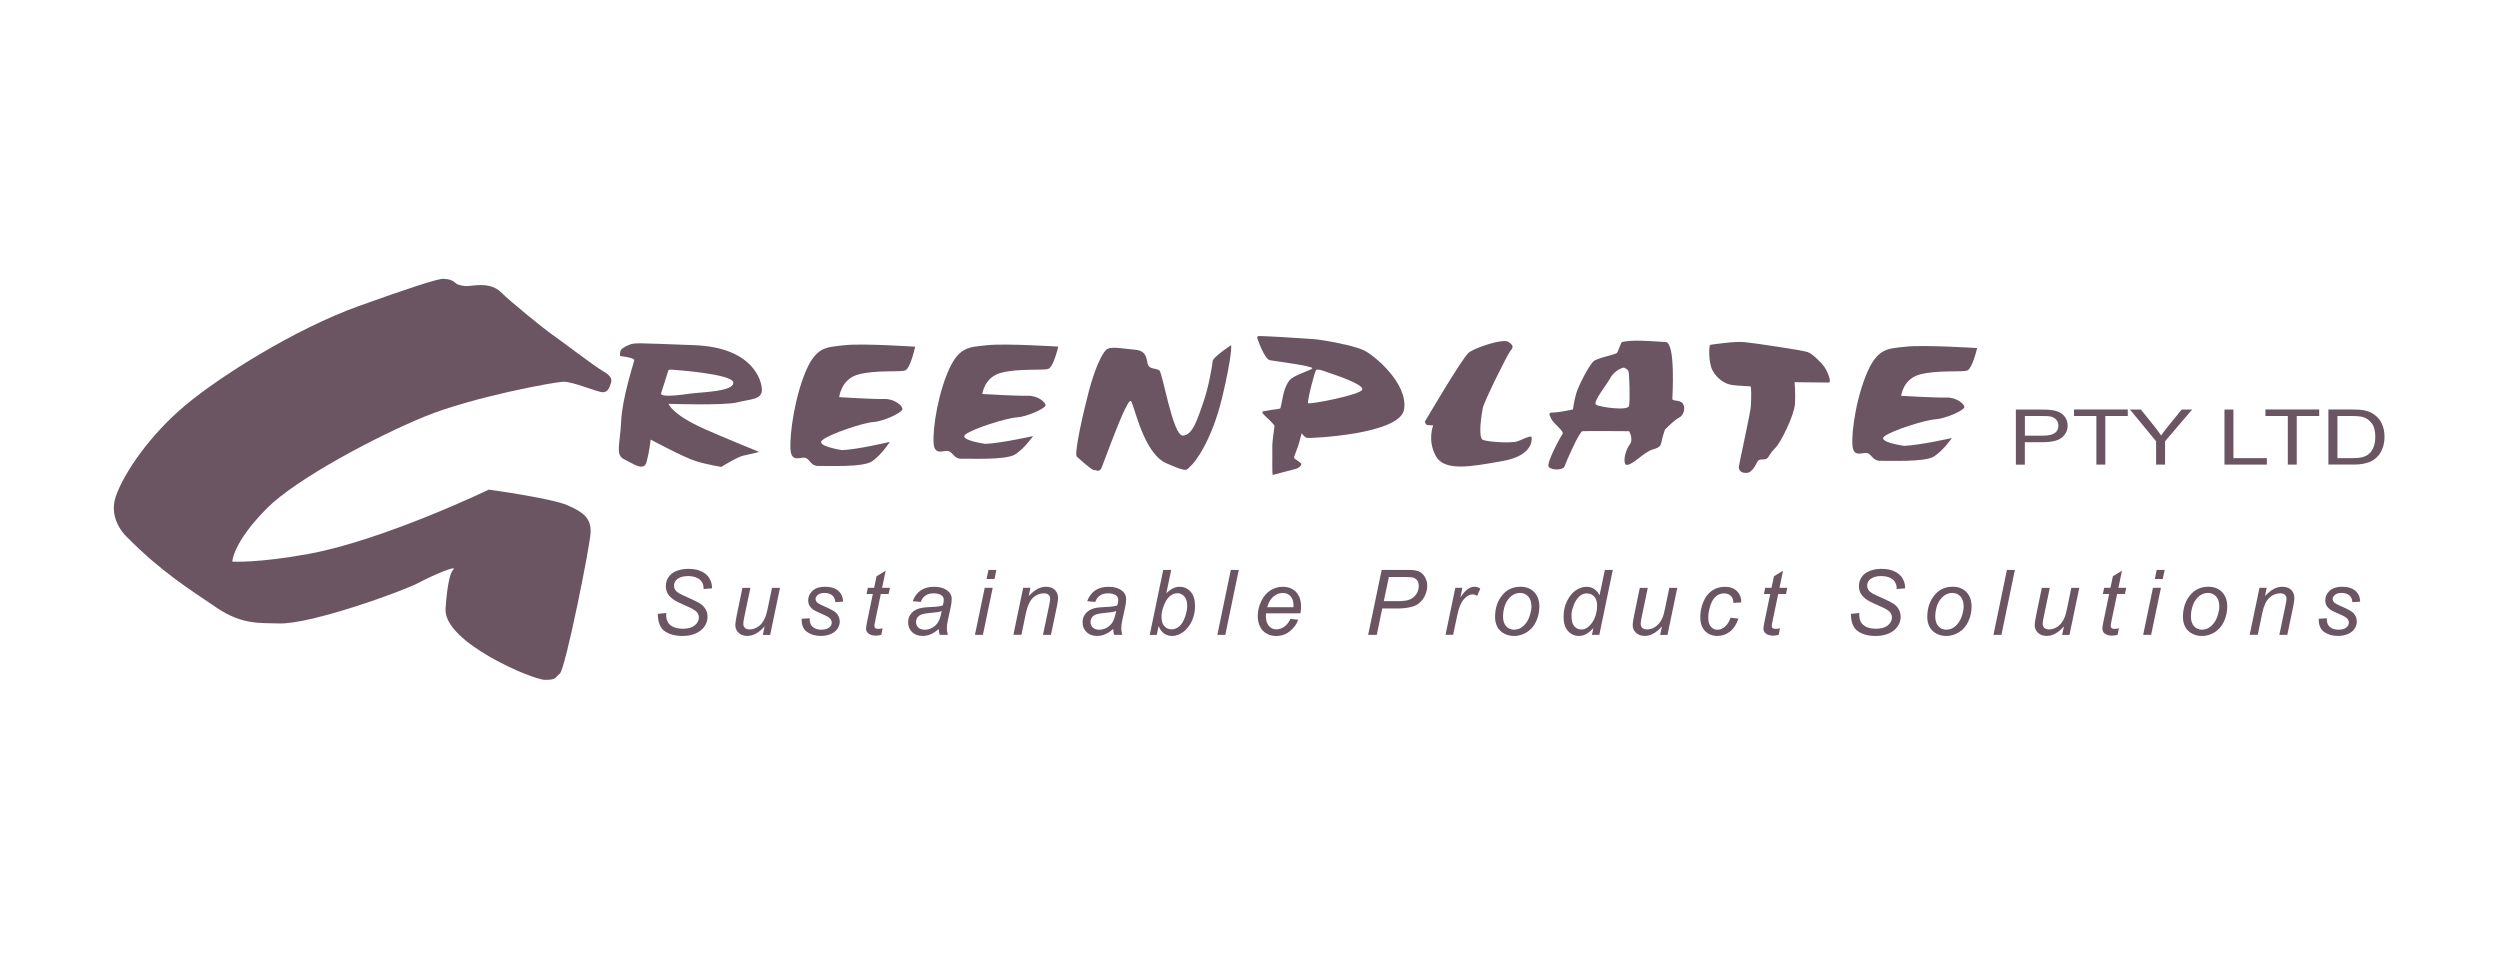 <?xml version="1.0" encoding="UTF-8"?>
<svg xmlns="http://www.w3.org/2000/svg" width="139" height="54" viewBox="0 0 139 54" fill="none">
  <path d="M25.56 15.851C25.884 15.921 25.884 15.921 26.343 15.873C26.943 15.812 27.469 15.851 27.906 16.294C28.342 16.74 30.297 18.328 30.711 18.608C31.125 18.889 33.01 20.338 33.538 20.642C34.067 20.945 34.022 21.155 33.952 21.343C33.885 21.528 33.815 21.809 33.516 21.809C33.216 21.809 31.838 21.202 31.307 21.225C30.778 21.248 26.295 22.067 23.605 23.163C20.915 24.263 16.466 26.631 14.846 28.257C12.939 30.173 12.916 31.225 12.916 31.225C12.916 31.225 14.248 31.322 17.122 30.804C21.284 30.055 27.177 27.224 27.177 27.224C27.177 27.224 30.621 27.692 31.545 28.09C32.47 28.488 32.863 28.839 32.839 29.587C32.816 30.336 31.428 37.215 31.129 37.45C30.828 37.683 30.967 37.8 30.297 37.8C29.627 37.8 24.725 35.74 24.772 33.892C24.772 33.892 24.865 32.021 25.189 31.693C25.512 31.365 24.08 31.974 23.247 32.417C22.415 32.86 17.26 34.733 15.503 34.663C14.558 34.625 13.494 34.772 12.059 33.797C10.552 32.777 8.962 31.786 7.088 29.89C7.088 29.89 5.979 28.931 6.44 27.597C6.904 26.262 8.359 24.157 10.323 22.519C12.289 20.881 16.425 18.285 19.939 17.02C22.645 16.047 24.37 15.477 24.678 15.5C25.328 15.545 25.236 15.781 25.56 15.851Z" fill="#6B5563"></path>
  <path d="M109.927 19.352C109.927 19.352 106.976 19.164 105.966 19.275C104.958 19.391 104.36 19.314 103.726 20.924C103.091 22.535 102.884 24.543 103.035 24.98C103.184 25.414 103.634 25.111 103.857 25.206C104.081 25.301 104.155 25.642 104.567 25.622C104.979 25.602 107.014 25.717 107.536 25.376C108.06 25.034 108.526 24.353 108.526 24.353C108.526 24.353 106.769 24.751 105.872 24.79C105.872 24.79 104.36 24.582 104.772 24.261C105.181 23.937 107.03 23.349 107.61 23.313C108.191 23.274 109.18 22.82 109.217 22.65C109.255 22.48 108.787 22.082 108.209 22.103C107.631 22.121 105.708 22.008 105.708 22.008C105.708 22.008 105.797 21.06 106.772 20.813C107.743 20.567 109.068 20.7 109.37 20.605C109.666 20.508 109.927 19.352 109.927 19.352Z" fill="#6B5563"></path>
  <path d="M58.84 19.271C58.84 19.271 55.889 19.083 54.879 19.194C53.872 19.309 53.273 19.232 52.639 20.834C52.005 22.435 51.8 24.432 51.948 24.867C52.097 25.299 52.545 24.998 52.77 25.093C52.995 25.186 53.069 25.527 53.478 25.507C53.89 25.486 55.925 25.6 56.449 25.262C56.974 24.923 57.439 24.245 57.439 24.245C57.439 24.245 55.683 24.64 54.787 24.679C54.787 24.679 53.273 24.471 53.685 24.152C54.097 23.831 55.946 23.245 56.524 23.209C57.104 23.172 58.091 22.718 58.13 22.548C58.168 22.379 57.7 21.983 57.122 22.003C56.544 22.021 54.619 21.908 54.619 21.908C54.619 21.908 54.713 20.965 55.683 20.721C56.654 20.476 57.979 20.608 58.278 20.512C58.577 20.42 58.84 19.271 58.84 19.271Z" fill="#6B5563"></path>
  <path d="M50.883 19.277C50.883 19.277 47.932 19.078 46.925 19.196C45.917 19.318 45.319 19.237 44.682 20.94C44.048 22.643 43.843 24.767 43.991 25.226C44.14 25.686 44.587 25.367 44.812 25.466C45.037 25.566 45.109 25.928 45.521 25.907C45.933 25.887 47.968 26.007 48.49 25.647C49.014 25.287 49.48 24.566 49.48 24.566C49.48 24.566 47.723 24.987 46.828 25.027C46.828 25.027 45.314 24.806 45.726 24.466C46.137 24.125 47.986 23.503 48.564 23.464C49.145 23.426 50.135 22.944 50.172 22.763C50.211 22.582 49.743 22.164 49.165 22.184C48.587 22.202 46.661 22.082 46.661 22.082C46.661 22.082 46.756 21.08 47.725 20.82C48.697 20.56 50.022 20.7 50.321 20.599C50.623 20.499 50.883 19.277 50.883 19.277Z" fill="#6B5563"></path>
  <path d="M59.86 25.376C59.86 25.376 60.702 26.156 60.832 26.136C60.963 26.117 61.111 26.296 61.244 26.016C61.374 25.735 62.683 22.01 62.888 22.308C63.093 22.609 63.581 25.197 64.849 25.758C66.118 26.317 65.952 26.117 66.195 25.918C66.437 25.717 67.371 24.516 67.949 22.112C68.527 19.707 68.453 19.187 68.453 19.187C68.453 19.187 67.445 19.85 67.427 20.069C67.409 20.291 67.202 21.533 66.903 22.374C66.604 23.215 66.325 24.218 65.763 24.218C65.203 24.218 64.642 20.709 64.456 20.589C64.269 20.47 63.952 20.528 63.839 20.309C63.727 20.09 63.839 19.508 63.129 19.447C62.42 19.386 61.745 19.228 61.505 19.447C61.262 19.669 60.87 20.508 60.551 21.711C60.234 22.91 59.732 25.116 59.86 25.376Z" fill="#6B5563"></path>
  <path d="M79.215 23.455C79.215 23.455 81.307 19.888 81.662 19.608C82.015 19.327 83.567 18.807 83.866 19.008C84.165 19.207 84.148 19.309 83.979 19.508C83.81 19.71 82.523 22.311 82.447 22.673C82.373 23.032 82.168 24.335 82.447 24.455C82.728 24.575 84.035 24.656 84.373 24.537C84.707 24.417 85.137 24.175 85.158 24.315C85.175 24.455 85.232 25.337 83.531 25.636C81.831 25.937 80.319 26.238 79.833 25.355C79.347 24.476 79.685 23.654 79.685 23.654C79.685 23.654 79.442 23.634 79.368 23.634C79.289 23.634 79.215 23.455 79.215 23.455Z" fill="#6B5563"></path>
  <path d="M95.168 19.16C95.337 19.142 96.439 18.963 97.017 19.024C97.595 19.083 100.247 19.477 100.51 19.576C100.771 19.673 101.257 20.148 101.425 20.384C101.594 20.621 101.875 21.27 101.668 21.27C101.461 21.27 99.781 21.25 99.781 21.25C99.781 21.25 99.837 21.881 99.799 22.471C99.763 23.064 99.016 24.62 98.697 24.916C98.379 25.213 98.341 25.489 98.173 25.529C98.004 25.568 97.838 25.509 97.743 25.627C97.649 25.744 97.464 26.296 97.089 26.296C96.715 26.296 96.697 26.081 96.677 26.002C96.657 25.923 97.331 22.946 97.35 22.571C97.367 22.195 97.385 21.506 97.329 21.485C97.273 21.465 96.713 21.465 96.301 21.406C95.892 21.347 95.462 21.051 95.219 20.598C94.977 20.144 95.013 19.198 95.087 19.18L95.168 19.16Z" fill="#6B5563"></path>
  <path d="M37.17 20.569C37.17 20.569 36.833 21.623 36.758 21.865C36.684 22.11 37.804 21.967 38.364 21.886C38.924 21.804 40.791 21.784 40.773 21.277C40.755 20.77 37.28 20.549 37.28 20.549L37.17 20.569ZM34.48 19.576C34.498 19.416 34.687 19.293 34.983 19.171C35.283 19.049 35.377 19.07 38.607 19.192C41.84 19.314 42.361 21.139 42.361 21.684C42.361 22.232 41.689 22.191 40.978 22.374C40.269 22.557 37.168 22.453 37.168 22.453C37.168 22.453 37.354 23.041 39.167 23.851C40.072 24.256 42.211 25.129 42.211 25.129C42.211 25.129 41.651 25.272 41.333 25.333C41.016 25.392 40.101 25.962 40.101 25.962C40.101 25.962 39.336 25.839 38.681 25.636C38.027 25.434 36.178 24.442 36.178 24.442C36.178 24.442 36.104 25.109 35.953 25.677C35.802 26.244 35.206 25.778 34.702 25.536C34.199 25.292 34.477 24.704 34.536 23.426C34.592 22.148 35.226 20.203 35.265 20.04C35.303 19.879 34.48 19.798 34.48 19.798C34.48 19.798 34.462 19.737 34.48 19.576Z" fill="#6B5563"></path>
  <path d="M73.181 20.571C73.093 20.648 72.668 22.324 72.731 22.415C72.794 22.505 75.693 21.947 75.745 21.653C75.794 21.356 74.242 20.847 73.905 20.732C73.567 20.614 73.269 20.497 73.181 20.571ZM69.951 18.689C70.009 18.656 72.54 18.812 73.048 18.855C73.554 18.895 75.25 19.198 75.839 19.481C76.428 19.764 78.307 21.338 78.066 22.77C77.83 24.166 72.839 24.371 72.686 24.351C72.533 24.331 72.376 24.089 72.376 24.089C72.376 24.089 72.313 24.294 72.249 24.557C72.186 24.819 71.932 25.403 71.95 25.459C71.97 25.514 72.319 25.713 72.351 25.787C72.382 25.864 72.205 26.043 72.009 26.081C71.811 26.122 70.828 26.398 70.772 26.405C70.715 26.412 70.751 25.263 70.74 24.912C70.727 24.561 70.848 23.833 70.861 23.709C70.875 23.587 70.335 23.139 70.266 23.055C70.196 22.971 70.196 22.965 70.182 22.903C70.169 22.842 71.109 22.745 71.165 22.718C71.221 22.689 71.249 22.401 71.325 22.064C71.399 21.727 71.458 21.481 71.68 21.164C71.903 20.847 72.945 20.587 72.963 20.47C72.983 20.352 70.927 20.083 70.61 20.029C70.293 19.974 69.899 18.785 69.899 18.785C69.899 18.785 69.892 18.723 69.951 18.689Z" fill="#6B5563"></path>
  <path d="M90.296 20.438C90.071 20.458 89.68 20.723 89.529 21.026C89.378 21.329 88.521 22.372 88.746 22.505C88.971 22.639 90.521 22.863 90.577 22.562C90.633 22.259 90.597 20.743 90.539 20.63C90.483 20.512 90.296 20.438 90.296 20.438ZM90.948 18.94C91.396 18.94 92.05 18.977 92.611 19.017C93.171 19.053 92.984 22.028 92.984 22.179C92.984 22.331 93.431 22.2 93.582 22.462C93.731 22.729 93.582 23.125 93.357 23.22C93.132 23.315 92.572 23.883 92.572 23.883C92.572 23.883 92.406 24.373 92.367 24.62C92.329 24.866 92.107 24.925 91.864 25C91.621 25.077 91.34 25.303 91.117 25.473C90.892 25.642 90.444 26.002 90.352 25.776C90.258 25.55 90.388 25.018 90.613 24.715C90.838 24.412 90.575 23.975 90.575 23.975C90.575 23.975 88.146 23.955 87.979 23.975C87.813 23.993 87.063 25.699 86.99 25.927C86.913 26.154 86.281 26.154 86.112 25.966C85.945 25.776 86.765 24.281 86.877 24.129C86.99 23.978 86.373 23.559 86.243 23.274C86.112 22.991 86.092 22.935 86.373 22.935C86.652 22.935 87.457 22.765 87.457 22.765C87.457 22.765 87.514 22.292 87.644 21.856C87.775 21.422 88.371 20.266 88.616 20.076C88.859 19.886 89.83 19.716 89.904 19.621C89.981 19.526 90.129 19.015 90.186 19.015C90.181 19.017 90.498 18.94 90.948 18.94Z" fill="#6B5563"></path>
  <path d="M36.574 34.129L37.044 34.084L37.04 34.211C37.04 34.351 37.071 34.478 37.134 34.593C37.197 34.708 37.303 34.799 37.449 34.862C37.595 34.926 37.771 34.957 37.973 34.957C38.261 34.957 38.479 34.894 38.63 34.767C38.781 34.641 38.857 34.496 38.857 34.333C38.857 34.22 38.817 34.116 38.738 34.023C38.657 33.93 38.434 33.806 38.07 33.65C37.787 33.528 37.595 33.433 37.492 33.367C37.33 33.261 37.211 33.143 37.134 33.019C37.058 32.894 37.02 32.75 37.02 32.589C37.02 32.404 37.069 32.236 37.17 32.087C37.272 31.938 37.42 31.822 37.616 31.745C37.811 31.666 38.032 31.628 38.275 31.628C38.567 31.628 38.815 31.677 39.015 31.775C39.215 31.872 39.361 32.005 39.451 32.168C39.541 32.331 39.586 32.489 39.586 32.639C39.586 32.655 39.586 32.677 39.584 32.713L39.12 32.75C39.12 32.648 39.111 32.569 39.093 32.51C39.06 32.41 39.01 32.324 38.941 32.257C38.873 32.189 38.779 32.132 38.657 32.091C38.538 32.048 38.403 32.028 38.255 32.028C37.993 32.028 37.791 32.087 37.645 32.205C37.535 32.295 37.478 32.415 37.478 32.564C37.478 32.652 37.501 32.731 37.546 32.802C37.591 32.872 37.674 32.94 37.793 33.008C37.879 33.055 38.079 33.15 38.398 33.29C38.657 33.406 38.835 33.496 38.931 33.562C39.062 33.648 39.163 33.754 39.233 33.878C39.303 34.003 39.339 34.143 39.339 34.301C39.339 34.496 39.28 34.677 39.161 34.842C39.042 35.007 38.88 35.134 38.671 35.224C38.461 35.315 38.223 35.36 37.953 35.36C37.546 35.36 37.215 35.272 36.957 35.093C36.705 34.914 36.577 34.593 36.574 34.129Z" fill="#6B5563"></path>
  <path d="M42.511 34.826C42.199 35.181 41.879 35.357 41.553 35.357C41.353 35.357 41.191 35.299 41.067 35.183C40.944 35.068 40.883 34.925 40.883 34.758C40.883 34.647 40.91 34.459 40.966 34.193L41.279 32.684H41.722L41.373 34.355C41.344 34.496 41.328 34.604 41.328 34.681C41.328 34.781 41.357 34.855 41.418 34.912C41.477 34.966 41.564 34.995 41.681 34.995C41.805 34.995 41.926 34.966 42.046 34.905C42.165 34.844 42.266 34.763 42.352 34.658C42.437 34.554 42.507 34.432 42.561 34.292C42.597 34.202 42.637 34.043 42.687 33.817L42.923 32.686H43.366L42.822 35.301H42.412L42.511 34.826Z" fill="#6B5563"></path>
  <path d="M44.571 34.403L45.014 34.376C45.014 34.505 45.035 34.613 45.073 34.704C45.111 34.794 45.185 34.869 45.289 34.925C45.392 34.982 45.516 35.011 45.658 35.011C45.853 35.011 45.999 34.973 46.099 34.894C46.197 34.815 46.245 34.722 46.245 34.615C46.245 34.539 46.215 34.466 46.157 34.396C46.096 34.328 45.95 34.242 45.716 34.141C45.482 34.039 45.331 33.969 45.266 33.928C45.156 33.86 45.075 33.781 45.019 33.69C44.962 33.6 44.935 33.494 44.935 33.376C44.935 33.168 45.017 32.992 45.181 32.844C45.345 32.697 45.572 32.623 45.867 32.623C46.193 32.623 46.443 32.7 46.611 32.851C46.782 33.003 46.87 33.204 46.877 33.451L46.443 33.48C46.436 33.322 46.38 33.197 46.276 33.105C46.173 33.012 46.024 32.967 45.833 32.967C45.68 32.967 45.561 33.003 45.475 33.073C45.39 33.143 45.347 33.22 45.347 33.301C45.347 33.383 45.383 33.455 45.457 33.519C45.507 33.562 45.633 33.627 45.837 33.715C46.177 33.862 46.391 33.98 46.479 34.066C46.618 34.202 46.69 34.369 46.69 34.563C46.69 34.692 46.65 34.821 46.571 34.946C46.492 35.07 46.371 35.17 46.209 35.244C46.047 35.319 45.855 35.357 45.635 35.357C45.334 35.357 45.08 35.283 44.868 35.133C44.659 34.984 44.56 34.74 44.571 34.403Z" fill="#6B5563"></path>
  <path d="M49.072 34.934L48.998 35.299C48.892 35.326 48.789 35.342 48.69 35.342C48.514 35.342 48.373 35.299 48.269 35.211C48.191 35.145 48.152 35.054 48.152 34.941C48.152 34.885 48.173 34.751 48.215 34.545L48.53 33.026H48.179L48.251 32.682H48.602L48.737 32.039L49.243 31.732L49.045 32.682H49.482L49.407 33.026H48.973L48.672 34.471C48.634 34.654 48.616 34.765 48.616 34.801C48.616 34.853 48.632 34.894 48.661 34.921C48.69 34.948 48.739 34.964 48.809 34.964C48.908 34.966 48.996 34.955 49.072 34.934Z" fill="#6B5563"></path>
  <path d="M52.192 34.973C52.04 35.106 51.891 35.204 51.749 35.265C51.608 35.326 51.455 35.358 51.293 35.358C51.052 35.358 50.859 35.288 50.712 35.145C50.566 35.002 50.492 34.822 50.492 34.6C50.492 34.453 50.526 34.324 50.591 34.213C50.656 34.102 50.744 34.01 50.854 33.942C50.964 33.874 51.097 33.824 51.257 33.795C51.356 33.774 51.545 33.758 51.824 33.747C52.103 33.736 52.3 33.706 52.422 33.659C52.456 33.537 52.474 33.437 52.474 33.356C52.474 33.252 52.436 33.17 52.361 33.112C52.258 33.03 52.107 32.989 51.911 32.989C51.725 32.989 51.574 33.03 51.455 33.114C51.336 33.197 51.25 33.315 51.196 33.467L50.748 33.428C50.841 33.168 50.985 32.971 51.182 32.833C51.381 32.695 51.63 32.625 51.934 32.625C52.256 32.625 52.51 32.702 52.699 32.856C52.843 32.971 52.915 33.121 52.915 33.304C52.915 33.444 52.894 33.605 52.854 33.788L52.71 34.437C52.665 34.645 52.643 34.812 52.643 34.941C52.643 35.023 52.66 35.143 52.697 35.297H52.249C52.22 35.213 52.202 35.104 52.192 34.973ZM52.357 33.973C52.294 33.998 52.229 34.016 52.157 34.03C52.084 34.044 51.968 34.057 51.801 34.071C51.542 34.093 51.36 34.123 51.255 34.159C51.149 34.195 51.068 34.249 51.014 34.328C50.96 34.405 50.933 34.491 50.933 34.584C50.933 34.709 50.976 34.812 51.061 34.892C51.147 34.973 51.268 35.012 51.428 35.012C51.574 35.012 51.716 34.973 51.851 34.894C51.986 34.815 52.094 34.706 52.172 34.568C52.251 34.43 52.312 34.231 52.357 33.973Z" fill="#6B5563"></path>
  <path d="M54.207 35.297L54.751 32.682H55.194L54.65 35.297H54.207ZM54.852 32.193L54.958 31.689H55.399L55.294 32.193H54.852Z" fill="#6B5563"></path>
  <path d="M56.344 35.296L56.888 32.682H57.291L57.196 33.136C57.372 32.958 57.534 32.826 57.687 32.745C57.837 32.663 57.993 32.623 58.152 32.623C58.364 32.623 58.528 32.679 58.647 32.795C58.766 32.91 58.827 33.064 58.827 33.256C58.827 33.353 58.807 33.505 58.764 33.715L58.433 35.299H57.99L58.337 33.641C58.37 33.48 58.388 33.36 58.388 33.283C58.388 33.197 58.359 33.125 58.299 33.071C58.238 33.016 58.152 32.989 58.04 32.989C57.813 32.989 57.61 33.071 57.435 33.236C57.259 33.401 57.127 33.681 57.043 34.079L56.791 35.296H56.344Z" fill="#6B5563"></path>
  <path d="M61.892 34.973C61.739 35.106 61.591 35.204 61.449 35.265C61.307 35.326 61.154 35.358 60.992 35.358C60.752 35.358 60.558 35.288 60.412 35.145C60.266 35.002 60.191 34.822 60.191 34.6C60.191 34.453 60.225 34.324 60.29 34.213C60.355 34.102 60.444 34.01 60.554 33.942C60.664 33.874 60.797 33.824 60.956 33.795C61.055 33.774 61.244 33.758 61.523 33.747C61.802 33.736 62 33.706 62.121 33.659C62.155 33.537 62.173 33.437 62.173 33.356C62.173 33.252 62.135 33.17 62.061 33.112C61.957 33.03 61.807 32.989 61.611 32.989C61.424 32.989 61.273 33.03 61.154 33.114C61.035 33.197 60.949 33.315 60.895 33.467L60.448 33.428C60.54 33.168 60.684 32.971 60.882 32.833C61.08 32.695 61.33 32.625 61.633 32.625C61.955 32.625 62.209 32.702 62.398 32.856C62.542 32.971 62.614 33.121 62.614 33.304C62.614 33.444 62.594 33.605 62.553 33.788L62.409 34.437C62.364 34.645 62.342 34.812 62.342 34.941C62.342 35.023 62.36 35.143 62.396 35.297H61.948C61.919 35.213 61.901 35.104 61.892 34.973ZM62.056 33.973C61.993 33.998 61.928 34.016 61.856 34.03C61.784 34.044 61.667 34.057 61.501 34.071C61.242 34.093 61.06 34.123 60.954 34.159C60.848 34.195 60.767 34.249 60.713 34.328C60.659 34.405 60.632 34.491 60.632 34.584C60.632 34.709 60.675 34.812 60.761 34.892C60.846 34.973 60.968 35.012 61.127 35.012C61.273 35.012 61.415 34.973 61.55 34.894C61.685 34.815 61.793 34.706 61.872 34.568C61.95 34.43 62.011 34.231 62.056 33.973Z" fill="#6B5563"></path>
  <path d="M63.926 35.297L64.675 31.687H65.118L64.85 32.978C64.99 32.849 65.118 32.757 65.232 32.705C65.347 32.65 65.467 32.625 65.59 32.625C65.833 32.625 66.036 32.716 66.2 32.899C66.364 33.082 66.443 33.347 66.443 33.695C66.443 33.926 66.409 34.139 66.344 34.331C66.278 34.523 66.198 34.684 66.101 34.815C66.004 34.946 65.905 35.05 65.802 35.127C65.698 35.204 65.593 35.263 65.487 35.301C65.379 35.34 65.275 35.36 65.176 35.36C65.005 35.36 64.855 35.315 64.725 35.224C64.594 35.134 64.493 34.993 64.418 34.806L64.315 35.301H63.926V35.297ZM64.582 34.224L64.58 34.308C64.58 34.532 64.634 34.702 64.74 34.817C64.846 34.935 64.979 34.991 65.136 34.991C65.291 34.991 65.433 34.937 65.563 34.828C65.694 34.72 65.799 34.548 65.883 34.317C65.966 34.087 66.009 33.872 66.009 33.677C66.009 33.458 65.957 33.286 65.851 33.166C65.746 33.044 65.615 32.983 65.46 32.983C65.3 32.983 65.154 33.044 65.019 33.168C64.884 33.293 64.774 33.483 64.684 33.74C64.617 33.933 64.582 34.093 64.582 34.224Z" fill="#6B5563"></path>
  <path d="M67.684 35.297L68.433 31.687H68.876L68.126 35.297H67.684Z" fill="#6B5563"></path>
  <path d="M71.745 34.41L72.177 34.455C72.114 34.67 71.972 34.874 71.749 35.068C71.527 35.263 71.261 35.36 70.953 35.36C70.76 35.36 70.584 35.315 70.422 35.227C70.26 35.138 70.139 35.007 70.055 34.835C69.972 34.663 69.93 34.469 69.93 34.252C69.93 33.967 69.995 33.688 70.128 33.421C70.258 33.152 70.429 32.953 70.638 32.822C70.847 32.691 71.072 32.625 71.317 32.625C71.628 32.625 71.875 32.722 72.06 32.917C72.244 33.112 72.338 33.374 72.338 33.709C72.338 33.838 72.328 33.969 72.305 34.102H70.391C70.384 34.152 70.382 34.2 70.382 34.24C70.382 34.485 70.438 34.672 70.55 34.801C70.663 34.93 70.8 34.993 70.96 34.993C71.111 34.993 71.261 34.944 71.408 34.844C71.549 34.742 71.662 34.598 71.745 34.41ZM70.456 33.761H71.916C71.918 33.715 71.918 33.682 71.918 33.661C71.918 33.437 71.862 33.268 71.751 33.148C71.641 33.028 71.497 32.969 71.322 32.969C71.133 32.969 70.96 33.035 70.805 33.166C70.649 33.297 70.532 33.496 70.456 33.761Z" fill="#6B5563"></path>
  <path d="M76.07 35.297L76.822 31.687H78.32C78.578 31.687 78.774 31.716 78.905 31.777C79.035 31.838 79.141 31.94 79.226 32.085C79.311 32.23 79.354 32.392 79.354 32.573C79.354 32.723 79.325 32.874 79.264 33.028C79.204 33.182 79.127 33.308 79.035 33.41C78.943 33.51 78.848 33.587 78.754 33.636C78.659 33.688 78.558 33.725 78.45 33.749C78.221 33.804 77.987 33.831 77.753 33.831H76.853L76.549 35.297H76.07ZM76.939 33.424H77.73C78.038 33.424 78.264 33.39 78.405 33.324C78.547 33.259 78.664 33.157 78.752 33.021C78.839 32.886 78.882 32.741 78.882 32.587C78.882 32.469 78.86 32.372 78.814 32.297C78.769 32.223 78.704 32.169 78.621 32.132C78.538 32.096 78.378 32.08 78.142 32.08H77.222L76.939 33.424Z" fill="#6B5563"></path>
  <path d="M80.371 35.296L80.916 32.682H81.307L81.197 33.215C81.33 33.014 81.462 32.865 81.59 32.767C81.719 32.67 81.849 32.623 81.984 32.623C82.072 32.623 82.182 32.654 82.31 32.718L82.128 33.132C82.051 33.075 81.968 33.048 81.876 33.048C81.721 33.048 81.561 33.134 81.399 33.308C81.235 33.482 81.107 33.794 81.015 34.247L80.794 35.296H80.371Z" fill="#6B5563"></path>
  <path d="M83.125 34.306C83.125 33.794 83.273 33.371 83.573 33.037C83.82 32.761 84.142 32.623 84.542 32.623C84.855 32.623 85.109 32.722 85.3 32.919C85.491 33.116 85.588 33.383 85.588 33.718C85.588 34.018 85.528 34.297 85.406 34.557C85.284 34.815 85.113 35.014 84.891 35.152C84.668 35.29 84.434 35.36 84.187 35.36C83.984 35.36 83.8 35.317 83.633 35.228C83.467 35.14 83.341 35.018 83.253 34.86C83.17 34.697 83.125 34.514 83.125 34.306ZM83.568 34.26C83.568 34.507 83.627 34.692 83.743 34.821C83.86 34.95 84.011 35.011 84.191 35.011C84.286 35.011 84.38 34.993 84.472 34.953C84.565 34.914 84.652 34.855 84.731 34.776C84.812 34.697 84.88 34.606 84.936 34.507C84.992 34.407 85.037 34.297 85.07 34.181C85.12 34.018 85.147 33.862 85.147 33.713C85.147 33.478 85.089 33.292 84.969 33.163C84.85 33.034 84.702 32.967 84.522 32.967C84.382 32.967 84.257 33.001 84.142 33.066C84.027 33.132 83.924 33.229 83.832 33.358C83.739 33.487 83.672 33.636 83.629 33.806C83.586 33.975 83.568 34.127 83.568 34.26Z" fill="#6B5563"></path>
  <path d="M88.589 34.919C88.337 35.211 88.072 35.358 87.795 35.358C87.547 35.358 87.343 35.265 87.179 35.084C87.014 34.901 86.934 34.636 86.934 34.288C86.934 33.969 86.999 33.679 87.129 33.415C87.26 33.15 87.422 32.953 87.617 32.822C87.813 32.691 88.009 32.625 88.204 32.625C88.528 32.625 88.771 32.781 88.935 33.096L89.23 31.689H89.671L88.922 35.299H88.513L88.589 34.919ZM87.374 34.202C87.374 34.385 87.392 34.528 87.428 34.634C87.465 34.738 87.525 34.826 87.613 34.896C87.7 34.966 87.804 35 87.923 35C88.123 35 88.306 34.896 88.47 34.686C88.688 34.408 88.798 34.062 88.798 33.652C88.798 33.446 88.744 33.283 88.636 33.168C88.528 33.05 88.393 32.994 88.229 32.994C88.123 32.994 88.027 33.019 87.939 33.066C87.851 33.114 87.766 33.195 87.68 33.308C87.595 33.421 87.523 33.566 87.465 33.743C87.404 33.915 87.374 34.068 87.374 34.202Z" fill="#6B5563"></path>
  <path d="M92.406 34.826C92.093 35.181 91.776 35.357 91.448 35.357C91.248 35.357 91.085 35.299 90.962 35.183C90.838 35.068 90.777 34.925 90.777 34.758C90.777 34.647 90.804 34.459 90.861 34.193L91.173 32.684H91.616L91.268 34.355C91.239 34.496 91.223 34.604 91.223 34.681C91.223 34.781 91.252 34.855 91.312 34.912C91.373 34.968 91.461 34.995 91.576 34.995C91.7 34.995 91.821 34.966 91.94 34.905C92.059 34.844 92.16 34.763 92.246 34.658C92.332 34.554 92.401 34.432 92.456 34.292C92.491 34.202 92.532 34.043 92.579 33.817L92.813 32.686H93.256L92.712 35.301H92.302L92.406 34.826Z" fill="#6B5563"></path>
  <path d="M96.215 34.344L96.658 34.392C96.548 34.718 96.388 34.962 96.184 35.12C95.979 35.279 95.745 35.358 95.484 35.358C95.203 35.358 94.973 35.265 94.798 35.082C94.623 34.898 94.535 34.641 94.535 34.31C94.535 34.025 94.591 33.745 94.704 33.469C94.816 33.193 94.978 32.983 95.187 32.84C95.396 32.695 95.637 32.625 95.907 32.625C96.186 32.625 96.406 32.704 96.571 32.863C96.735 33.021 96.816 33.231 96.816 33.492L96.379 33.521C96.377 33.356 96.33 33.225 96.235 33.132C96.141 33.039 96.017 32.992 95.864 32.992C95.687 32.992 95.531 33.048 95.401 33.161C95.27 33.274 95.167 33.446 95.093 33.677C95.019 33.908 94.98 34.129 94.98 34.344C94.98 34.568 95.03 34.736 95.126 34.846C95.225 34.957 95.345 35.014 95.489 35.014C95.633 35.014 95.77 34.96 95.9 34.849C96.038 34.738 96.141 34.571 96.215 34.344Z" fill="#6B5563"></path>
  <path d="M98.967 34.934L98.893 35.299C98.787 35.326 98.684 35.342 98.585 35.342C98.409 35.342 98.267 35.299 98.164 35.211C98.085 35.145 98.047 35.054 98.047 34.941C98.047 34.885 98.067 34.751 98.11 34.545L98.425 33.026H98.074L98.146 32.682H98.497L98.632 32.039L99.138 31.732L98.94 32.682H99.376L99.302 33.026H98.868L98.567 34.471C98.528 34.654 98.51 34.765 98.51 34.801C98.51 34.853 98.526 34.894 98.555 34.921C98.585 34.948 98.634 34.964 98.704 34.964C98.803 34.966 98.891 34.955 98.967 34.934Z" fill="#6B5563"></path>
  <path d="M102.91 34.129L103.38 34.084L103.376 34.211C103.376 34.351 103.407 34.478 103.47 34.593C103.533 34.708 103.639 34.799 103.785 34.862C103.931 34.926 104.107 34.957 104.309 34.957C104.597 34.957 104.815 34.894 104.966 34.767C105.117 34.641 105.193 34.496 105.193 34.333C105.193 34.22 105.153 34.116 105.074 34.023C104.993 33.93 104.77 33.806 104.406 33.65C104.122 33.528 103.931 33.433 103.828 33.367C103.666 33.261 103.546 33.143 103.47 33.019C103.393 32.894 103.356 32.75 103.356 32.589C103.356 32.404 103.407 32.236 103.506 32.087C103.607 31.938 103.756 31.822 103.952 31.745C104.147 31.666 104.366 31.628 104.61 31.628C104.903 31.628 105.15 31.677 105.35 31.775C105.551 31.872 105.697 32.005 105.787 32.168C105.877 32.333 105.922 32.489 105.922 32.639C105.922 32.655 105.922 32.677 105.92 32.713L105.456 32.75C105.456 32.648 105.447 32.569 105.43 32.51C105.395 32.41 105.346 32.324 105.279 32.257C105.209 32.189 105.117 32.132 104.995 32.091C104.876 32.048 104.741 32.028 104.593 32.028C104.332 32.028 104.129 32.087 103.983 32.205C103.873 32.295 103.816 32.415 103.816 32.564C103.816 32.652 103.839 32.731 103.884 32.802C103.929 32.872 104.012 32.94 104.131 33.008C104.217 33.055 104.417 33.15 104.737 33.29C104.995 33.406 105.173 33.496 105.27 33.562C105.4 33.648 105.501 33.754 105.571 33.878C105.641 34.003 105.677 34.143 105.677 34.301C105.677 34.496 105.618 34.677 105.499 34.842C105.38 35.007 105.218 35.134 105.009 35.224C104.8 35.315 104.561 35.36 104.291 35.36C103.884 35.36 103.553 35.272 103.295 35.093C103.043 34.914 102.912 34.593 102.91 34.129Z" fill="#6B5563"></path>
  <path d="M107.156 34.306C107.156 33.794 107.305 33.371 107.604 33.037C107.851 32.761 108.173 32.623 108.573 32.623C108.886 32.623 109.14 32.722 109.331 32.919C109.523 33.116 109.619 33.383 109.619 33.718C109.619 34.018 109.559 34.297 109.437 34.557C109.316 34.815 109.145 35.014 108.922 35.152C108.699 35.29 108.465 35.36 108.218 35.36C108.016 35.36 107.831 35.317 107.665 35.228C107.498 35.14 107.372 35.018 107.285 34.86C107.199 34.697 107.156 34.514 107.156 34.306ZM107.6 34.26C107.6 34.507 107.658 34.692 107.775 34.821C107.892 34.95 108.043 35.011 108.223 35.011C108.317 35.011 108.411 34.993 108.504 34.953C108.596 34.914 108.684 34.855 108.763 34.776C108.843 34.697 108.911 34.606 108.967 34.507C109.023 34.407 109.068 34.297 109.102 34.181C109.151 34.018 109.179 33.862 109.179 33.713C109.179 33.478 109.12 33.292 109.001 33.163C108.882 33.034 108.733 32.967 108.553 32.967C108.414 32.967 108.288 33.001 108.173 33.066C108.058 33.132 107.955 33.229 107.863 33.358C107.77 33.487 107.703 33.636 107.66 33.806C107.617 33.975 107.6 34.127 107.6 34.26Z" fill="#6B5563"></path>
  <path d="M110.836 35.297L111.585 31.687H112.028L111.279 35.297H110.836Z" fill="#6B5563"></path>
  <path d="M114.757 34.826C114.444 35.181 114.127 35.357 113.799 35.357C113.599 35.357 113.437 35.299 113.313 35.183C113.19 35.068 113.129 34.925 113.129 34.758C113.129 34.647 113.156 34.459 113.212 34.193L113.525 32.684H113.968L113.619 34.355C113.59 34.496 113.574 34.604 113.574 34.681C113.574 34.781 113.603 34.855 113.664 34.912C113.725 34.968 113.813 34.995 113.927 34.995C114.051 34.995 114.172 34.966 114.292 34.905C114.411 34.844 114.512 34.763 114.597 34.658C114.683 34.554 114.753 34.432 114.807 34.292C114.843 34.202 114.883 34.043 114.931 33.817L115.165 32.686H115.607L115.063 35.301H114.654L114.757 34.826Z" fill="#6B5563"></path>
  <path d="M117.811 34.934L117.737 35.299C117.631 35.326 117.527 35.342 117.428 35.342C117.253 35.342 117.111 35.299 117.008 35.211C116.929 35.145 116.891 35.054 116.891 34.941C116.891 34.885 116.911 34.751 116.954 34.545L117.269 33.026H116.918L116.99 32.682H117.341L117.476 32.039L117.982 31.732L117.784 32.682H118.22L118.146 33.026H117.712L117.41 34.471C117.372 34.654 117.354 34.765 117.354 34.801C117.354 34.853 117.37 34.894 117.399 34.921C117.428 34.948 117.478 34.964 117.548 34.964C117.646 34.966 117.734 34.955 117.811 34.934Z" fill="#6B5563"></path>
  <path d="M119.16 35.297L119.704 32.682H120.148L119.603 35.297H119.16ZM119.808 32.193L119.913 31.689H120.355L120.249 32.193H119.808Z" fill="#6B5563"></path>
  <path d="M121.371 34.306C121.371 33.794 121.519 33.371 121.819 33.037C122.066 32.761 122.388 32.623 122.788 32.623C123.101 32.623 123.355 32.722 123.546 32.919C123.737 33.116 123.834 33.383 123.834 33.718C123.834 34.018 123.773 34.297 123.652 34.557C123.53 34.815 123.36 35.014 123.137 35.152C122.914 35.29 122.68 35.36 122.432 35.36C122.23 35.36 122.046 35.317 121.879 35.228C121.713 35.14 121.587 35.018 121.499 34.86C121.416 34.697 121.371 34.514 121.371 34.306ZM121.814 34.26C121.814 34.507 121.873 34.692 121.99 34.821C122.106 34.95 122.257 35.011 122.437 35.011C122.532 35.011 122.626 34.993 122.718 34.953C122.81 34.914 122.898 34.855 122.977 34.776C123.058 34.697 123.125 34.606 123.182 34.507C123.238 34.407 123.283 34.297 123.317 34.181C123.366 34.018 123.393 33.862 123.393 33.713C123.393 33.478 123.334 33.292 123.215 33.163C123.096 33.034 122.948 32.967 122.768 32.967C122.628 32.967 122.502 33.001 122.388 33.066C122.273 33.132 122.169 33.229 122.077 33.358C121.985 33.487 121.918 33.636 121.875 33.806C121.832 33.975 121.814 34.127 121.814 34.26Z" fill="#6B5563"></path>
  <path d="M125.082 35.296L125.627 32.682H126.029L125.935 33.136C126.11 32.958 126.272 32.826 126.425 32.745C126.576 32.663 126.731 32.623 126.891 32.623C127.102 32.623 127.266 32.679 127.388 32.795C127.507 32.91 127.567 33.064 127.567 33.256C127.567 33.353 127.547 33.505 127.504 33.715L127.174 35.299H126.731L127.077 33.641C127.111 33.48 127.129 33.36 127.129 33.283C127.129 33.197 127.1 33.125 127.039 33.071C126.98 33.016 126.893 32.989 126.78 32.989C126.553 32.989 126.351 33.071 126.175 33.236C125.998 33.401 125.867 33.681 125.784 34.079L125.532 35.296H125.082Z" fill="#6B5563"></path>
  <path d="M128.923 34.403L129.366 34.376C129.366 34.505 129.386 34.613 129.424 34.704C129.463 34.794 129.537 34.869 129.64 34.925C129.746 34.982 129.867 35.011 130.009 35.011C130.205 35.011 130.351 34.973 130.45 34.894C130.549 34.815 130.596 34.722 130.596 34.615C130.596 34.539 130.567 34.466 130.508 34.396C130.447 34.328 130.301 34.242 130.065 34.141C129.831 34.039 129.681 33.969 129.615 33.928C129.505 33.86 129.424 33.781 129.368 33.69C129.312 33.6 129.285 33.494 129.285 33.376C129.285 33.168 129.366 32.992 129.53 32.844C129.694 32.697 129.921 32.623 130.216 32.623C130.542 32.623 130.792 32.7 130.961 32.851C131.131 33.003 131.219 33.204 131.226 33.451L130.792 33.48C130.785 33.322 130.729 33.197 130.625 33.105C130.522 33.012 130.374 32.967 130.182 32.967C130.029 32.967 129.91 33.003 129.825 33.073C129.739 33.143 129.696 33.22 129.696 33.301C129.696 33.383 129.733 33.455 129.806 33.519C129.856 33.562 129.982 33.627 130.187 33.715C130.527 33.862 130.74 33.98 130.828 34.066C130.967 34.202 131.039 34.369 131.039 34.563C131.039 34.692 130.999 34.821 130.92 34.946C130.841 35.07 130.72 35.17 130.558 35.244C130.396 35.319 130.205 35.357 129.984 35.357C129.683 35.357 129.429 35.283 129.217 35.133C129.01 34.984 128.911 34.74 128.923 34.403Z" fill="#6B5563"></path>
  <path d="M129.96 23.13H130.754C131.051 23.13 131.267 23.15 131.399 23.193C131.584 23.252 131.741 23.365 131.872 23.539C132.002 23.711 132.065 23.955 132.065 24.279C132.065 24.509 132.032 24.706 131.966 24.869C131.901 25.03 131.807 25.161 131.69 25.256C131.604 25.324 131.492 25.378 131.352 25.416C131.21 25.455 131.015 25.473 130.767 25.473H129.962V23.13H129.96ZM130.821 25.833C131.048 25.833 131.251 25.817 131.426 25.78C131.602 25.744 131.753 25.695 131.876 25.627C132 25.559 132.115 25.466 132.22 25.349C132.324 25.231 132.412 25.082 132.477 24.903C132.544 24.722 132.578 24.516 132.578 24.283C132.578 24.009 132.528 23.767 132.43 23.555C132.331 23.342 132.182 23.168 131.982 23.03C131.829 22.924 131.645 22.851 131.429 22.811C131.274 22.781 131.051 22.768 130.758 22.768H129.458V25.83H130.821V25.833ZM127.699 25.833V23.13H128.948V22.768H125.958V23.13H127.202V25.833H127.699ZM126.037 25.833V25.471H124.179V22.77H123.68V25.833H126.037ZM120.378 25.833V24.534L121.882 22.77H121.302L120.571 23.67C120.409 23.872 120.272 24.05 120.159 24.211C120.04 24.039 119.912 23.865 119.775 23.693L119.033 22.77H118.425L119.879 24.534V25.833H120.378ZM117.055 25.833V23.13H118.304V22.768H115.315V23.13H116.558V25.833H117.055ZM112.581 23.13H113.546C113.774 23.13 113.929 23.139 114.012 23.157C114.143 23.186 114.248 23.247 114.329 23.338C114.408 23.428 114.448 23.539 114.448 23.668C114.448 23.844 114.381 23.982 114.246 24.077C114.111 24.175 113.882 24.224 113.558 24.224H112.584V23.13H112.581ZM112.581 25.833V24.586H113.548C114.082 24.586 114.45 24.498 114.655 24.317C114.86 24.136 114.961 23.917 114.961 23.657C114.961 23.505 114.923 23.365 114.847 23.238C114.77 23.111 114.669 23.012 114.545 22.944C114.419 22.874 114.264 22.826 114.079 22.802C113.947 22.781 113.755 22.772 113.506 22.772H112.082V25.835H112.581V25.833Z" fill="#6B5563"></path>
</svg>
